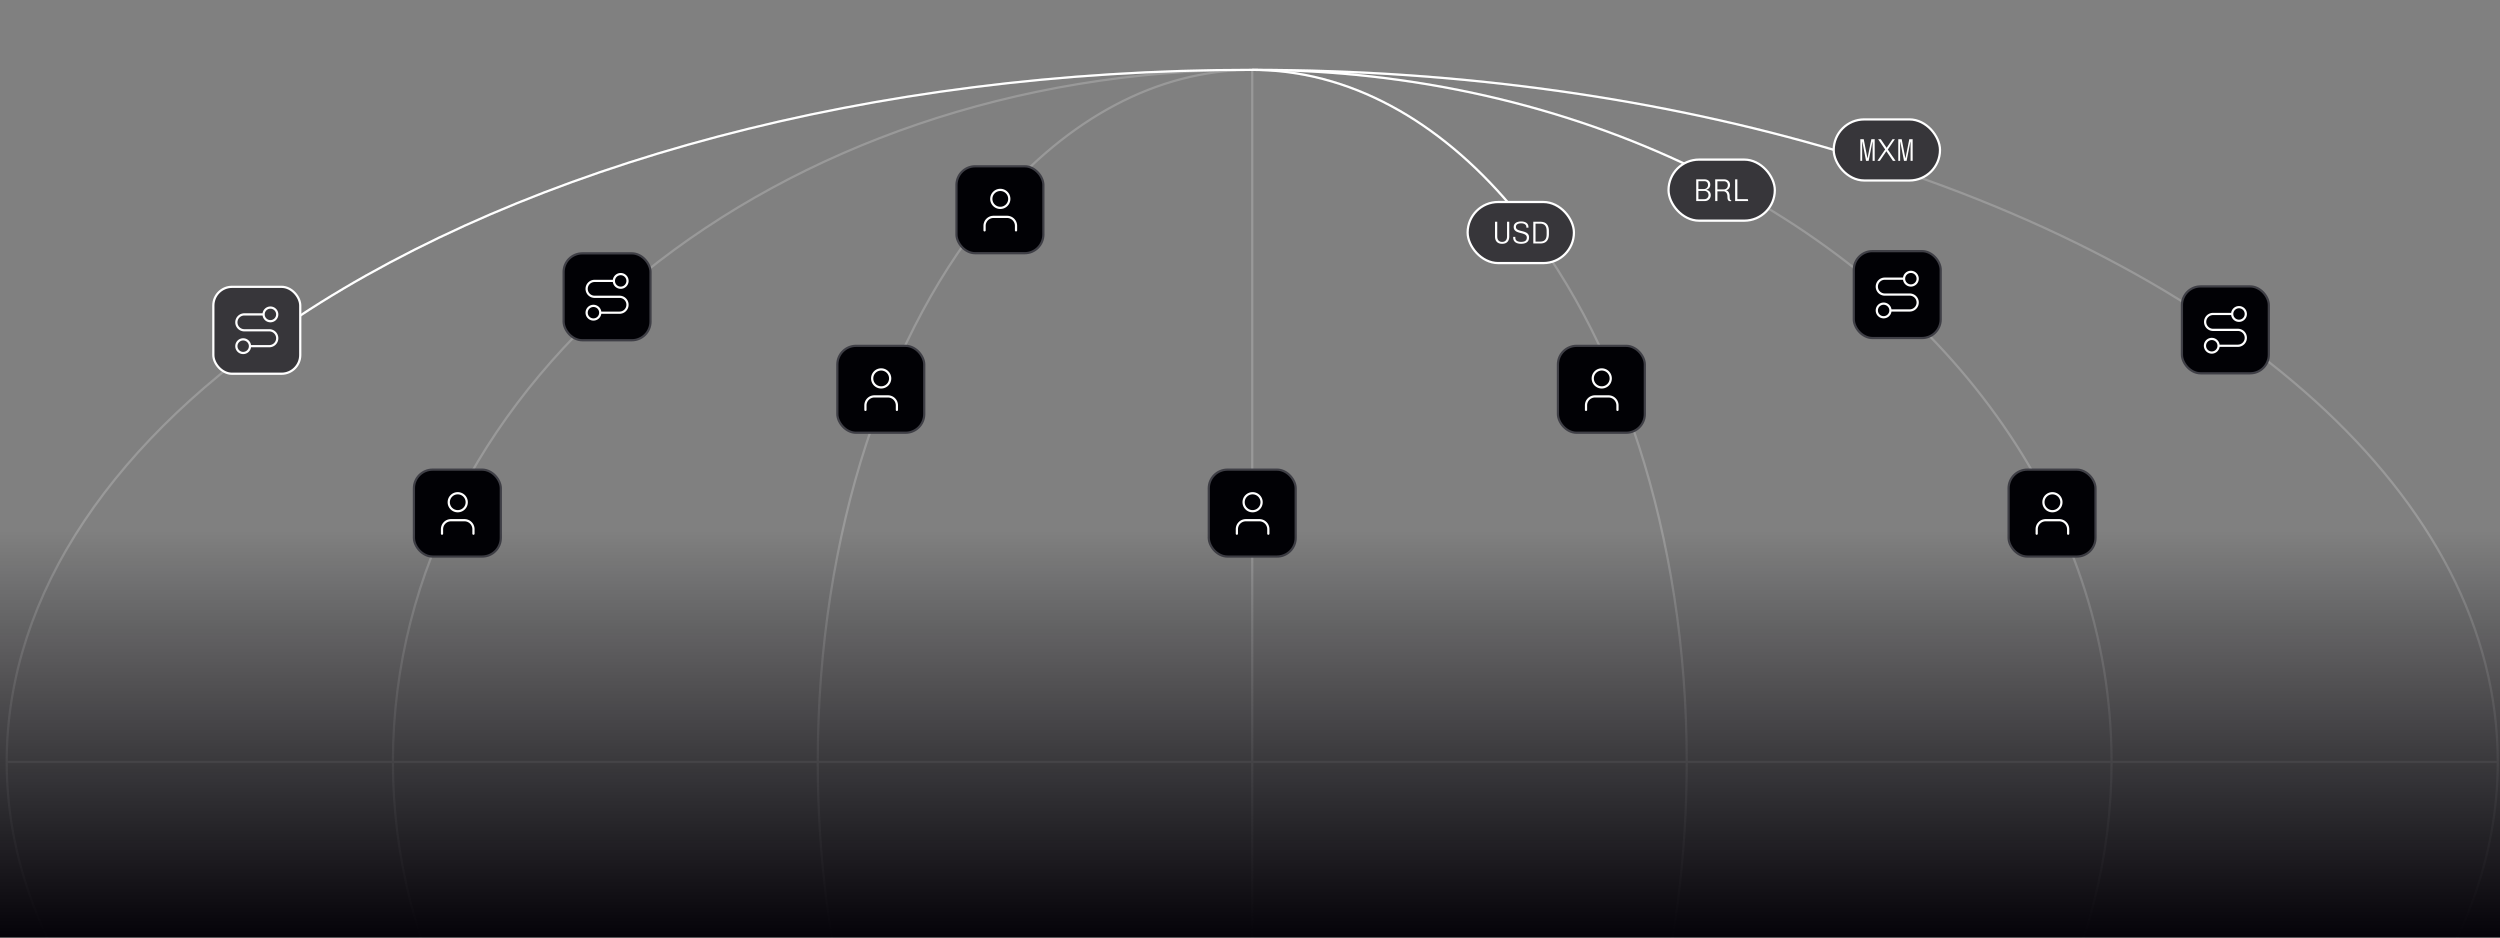 <svg xmlns="http://www.w3.org/2000/svg" width="1120" height="420" fill="none"><rect width="100%" height="100%" fill="#808080" stroke="none"/><g clip-path="url(#a)"><path stroke="#fff" d="M561.004 31.297c-212.612 0-384.978 138.826-384.981 310.066.001 171.241 172.367 310.056 384.981 310.057m0-620.123c-42.939 0-82.632 22.15-114.821 59.666-48.398 56.409-79.833 147.559-79.834 250.4 0 171.241 87.154 310.056 194.655 310.057m0-620.123V651.42m0-620.123c43.432 0 83.54 22.66 115.922 60.963 47.77 56.503 78.724 147.046 78.725 249.103 0 171.241-87.146 310.056-194.647 310.057m0-620.123c72.407 0 140.144 16.101 197.996 44.1 112.022 54.216 186.975 153.043 186.977 265.966-.001 171.241-172.359 310.056-384.973 310.057m0-620.123c94.693 0 183.876 13.108 261.996 36.236 176.114 52.141 296 155.208 296 273.83M561.004 31.297C389.665 31.297 236.36 74.212 134 141.752 52.256 195.689 3.002 265.331 3 341.363m1116 0c0 171.241-249.826 310.056-557.996 310.057M1119 341.363H3M561.004 651.42C252.833 651.419 3.001 512.604 3 341.363" opacity=".2"/><path stroke="#fff" d="M560.928 31.297c72.407 0 140.144 16.101 197.996 44.1m-197.996-44.1c94.692 0 183.876 13.108 261.996 36.236M560.928 31.297c-171.339 0-324.644 42.915-427.004 110.455"/><path stroke="#fff" d="M560.979 31.297c43.431 0 83.54 22.66 115.922 60.963"/><rect width="38.936" height="38.936" x="185.432" y="210.398" fill="#010105" rx="8.375"/><rect width="38.936" height="38.936" x="185.432" y="210.398" stroke="#3F3F46" rx="8.375"/><path stroke="#fff" stroke-linecap="round" stroke-linejoin="round" d="M212.112 239.092v-2.013a4.026 4.026 0 0 0-4.026-4.027h-6.04a4.026 4.026 0 0 0-4.026 4.027v2.013m11.072-14.093a4.026 4.026 0 1 1-8.052.002 4.026 4.026 0 0 1 8.052-.002Z"/><rect width="38.936" height="38.936" x="375.131" y="154.934" fill="#010105" rx="8.375"/><rect width="38.936" height="38.936" x="375.131" y="154.934" stroke="#3F3F46" rx="8.375"/><path stroke="#fff" stroke-linecap="round" stroke-linejoin="round" d="M401.81 183.627v-2.013a4.027 4.027 0 0 0-4.027-4.027h-6.04a4.027 4.027 0 0 0-4.026 4.027v2.013m11.073-14.093a4.027 4.027 0 1 1-8.054 0 4.027 4.027 0 0 1 8.054 0Z"/><rect width="38.936" height="38.936" x="428.5" y="74.5" fill="#010105" rx="8.375"/><rect width="38.936" height="38.936" x="428.5" y="74.5" stroke="#3F3F46" rx="8.375"/><path stroke="#fff" stroke-linecap="round" stroke-linejoin="round" d="M455.179 103.197v-2.013a4.027 4.027 0 0 0-4.027-4.026h-6.04a4.028 4.028 0 0 0-4.026 4.026v2.013m11.073-14.092a4.027 4.027 0 1 1-8.054 0 4.027 4.027 0 0 1 8.054 0Z"/><rect width="38.936" height="38.936" x="899.85" y="210.398" fill="#010105" rx="8.375"/><rect width="38.936" height="38.936" x="899.85" y="210.398" stroke="#3F3F46" rx="8.375"/><path stroke="#fff" stroke-linecap="round" stroke-linejoin="round" d="M926.53 239.092v-2.013a4.026 4.026 0 0 0-4.026-4.027h-6.04a4.026 4.026 0 0 0-4.026 4.027v2.013m11.072-14.093a4.026 4.026 0 1 1-8.052.002 4.026 4.026 0 0 1 8.052-.002Z"/><rect width="38.936" height="38.936" x="95.576" y="128.5" fill="#37363A" rx="8.375"/><rect width="38.936" height="38.936" x="95.576" y="128.5" stroke="#fff" rx="8.375"/><path stroke="#fff" stroke-linecap="round" stroke-linejoin="round" d="M111.994 155.088a3.051 3.051 0 1 1-6.102 0 3.051 3.051 0 0 1 6.102 0Zm0 0h8.644a3.558 3.558 0 1 0 0-7.118h-11.186a3.557 3.557 0 0 1-3.559-3.559 3.56 3.56 0 0 1 3.559-3.56h8.643m0 0a3.051 3.051 0 1 0 6.102 0 3.051 3.051 0 0 0-6.102 0Z"/><rect width="38.936" height="38.936" x="830.5" y="112.5" fill="#010105" rx="8.375"/><rect width="38.936" height="38.936" x="830.5" y="112.5" stroke="#3F3F46" rx="8.375"/><path stroke="#fff" stroke-linecap="round" stroke-linejoin="round" d="M846.916 139.084a3.051 3.051 0 1 1-6.102 0 3.051 3.051 0 0 1 6.102 0Zm0 0h8.643a3.56 3.56 0 0 0 2.517-6.076 3.56 3.56 0 0 0-2.517-1.042h-11.185a3.557 3.557 0 0 1-3.56-3.559 3.557 3.557 0 0 1 3.56-3.559h8.643m0 0a3.05 3.05 0 1 0 6.102-.002 3.05 3.05 0 0 0-6.102.002Z"/><rect width="38.936" height="38.936" x="977.504" y="128.309" fill="#010105" rx="8.375"/><rect width="38.936" height="38.936" x="977.504" y="128.309" stroke="#3F3F46" rx="8.375"/><path stroke="#fff" stroke-linecap="round" stroke-linejoin="round" d="M993.922 154.897a3.05 3.05 0 1 1-6.1 0 3.05 3.05 0 0 1 6.1 0Zm0 0h8.648a3.553 3.553 0 0 0 3.55-3.559 3.553 3.553 0 0 0-3.55-3.56h-11.191a3.56 3.56 0 0 1 0-7.118h8.641m0 0a3.053 3.053 0 0 0 3.05 3.051c1.69 0 3.05-1.366 3.05-3.051a3.047 3.047 0 0 0-3.05-3.051 3.053 3.053 0 0 0-3.05 3.051Z"/><rect width="38.936" height="38.936" x="252.5" y="113.5" fill="#010105" rx="8.375"/><rect width="38.936" height="38.936" x="252.5" y="113.5" stroke="#3F3F46" rx="8.375"/><path stroke="#fff" stroke-linecap="round" stroke-linejoin="round" d="M268.918 140.084a3.051 3.051 0 1 1-6.102 0 3.051 3.051 0 0 1 6.102 0Zm0 0h8.643a3.56 3.56 0 0 0 2.517-6.076 3.56 3.56 0 0 0-2.517-1.042h-11.185a3.557 3.557 0 0 1-3.56-3.559 3.557 3.557 0 0 1 3.56-3.559h8.643m0 0a3.05 3.05 0 1 0 6.102-.002 3.05 3.05 0 0 0-6.102.002Z"/><rect width="38.936" height="38.936" x="697.949" y="154.934" fill="#010105" rx="8.375"/><rect width="38.936" height="38.936" x="697.949" y="154.934" stroke="#3F3F46" rx="8.375"/><path stroke="#fff" stroke-linecap="round" stroke-linejoin="round" d="M724.628 183.627v-2.013a4.026 4.026 0 0 0-4.027-4.027h-6.039a4.03 4.03 0 0 0-4.027 4.027v2.013m11.073-14.093a4.027 4.027 0 1 1-8.054 0 4.027 4.027 0 0 1 8.054 0Z"/><rect width="38.936" height="38.936" x="541.531" y="210.398" fill="#010105" rx="8.375"/><rect width="38.936" height="38.936" x="541.531" y="210.398" stroke="#3F3F46" rx="8.375"/><path stroke="#fff" stroke-linecap="round" stroke-linejoin="round" d="M568.212 239.092v-2.013a4.026 4.026 0 0 0-4.027-4.027h-6.039a4.027 4.027 0 0 0-4.027 4.027v2.013m11.073-14.093a4.027 4.027 0 1 1-8.054 0 4.027 4.027 0 0 1 8.054 0Z"/><rect width="47.619" height="27.361" x="747.5" y="71.5" fill="#37363A" rx="13.681"/><rect width="47.619" height="27.361" x="747.5" y="71.5" stroke="#fff" rx="13.681"/><path fill="#fff" d="M759.904 90.078V80.35h3.744c.52 0 .969.104 1.347.312.388.199.685.473.893.823.208.34.312.732.312 1.177 0 .482-.089.884-.269 1.205-.18.321-.402.572-.666.752-.265.18-.525.302-.78.368v.085c.141.02.321.071.538.156.218.076.431.204.639.383.217.17.397.411.538.723.152.303.227.686.227 1.15 0 .472-.123.907-.368 1.304a2.66 2.66 0 0 1-.965.95c-.406.227-.86.34-1.361.34h-3.829Zm.979-.85h2.68c.34 0 .652-.081.936-.242.283-.17.506-.392.666-.666.17-.284.255-.596.255-.936a1.842 1.842 0 0 0-.935-1.617 1.793 1.793 0 0 0-.922-.24h-2.68v3.7Zm0-4.538h2.524c.34 0 .643-.08.907-.242.275-.16.487-.378.639-.652.16-.284.241-.59.241-.922 0-.5-.133-.907-.397-1.22-.256-.311-.648-.467-1.177-.467h-2.737v3.502Zm14.217 5.445c-.179 0-.364-.043-.553-.128-.189-.094-.345-.274-.468-.539-.123-.264-.184-.657-.184-1.177 0-.576-.066-1.035-.199-1.375-.132-.34-.297-.596-.496-.766a1.424 1.424 0 0 0-.581-.354 1.88 1.88 0 0 0-.497-.086H769.4v4.368h-.993V80.35h4.042c.482 0 .917.104 1.304.312.397.199.714.482.95.851.237.369.355.813.355 1.333 0 .596-.161 1.116-.482 1.56-.312.435-.714.704-1.206.808v.071c.322.095.591.26.809.496.226.237.397.534.51.894a3.7 3.7 0 0 1 .184 1.205c0 .652.048 1.11.142 1.376.104.255.298.42.582.496v.298a.881.881 0 0 1-.185.056 1.463 1.463 0 0 1-.312.029Zm-5.7-5.275h2.765c.596 0 1.059-.18 1.39-.54.34-.358.51-.812.51-1.36 0-.577-.165-1.012-.496-1.305-.322-.303-.752-.454-1.291-.454H769.4v3.659Zm7.935 5.218V80.35h1.007v8.863h4.68l.184.865h-5.871Z"/><rect width="47.619" height="27.361" x="657.5" y="90.5" fill="#37363A" rx="13.681"/><rect width="47.619" height="27.361" x="657.5" y="90.5" stroke="#fff" rx="13.681"/><path fill="#fff" d="M672.882 109.22c-.983 0-1.749-.284-2.297-.851-.548-.577-.823-1.38-.823-2.411V99.35h1.007v6.608c0 .757.189 1.348.567 1.773.388.425.927.638 1.617.638s1.229-.213 1.617-.638c.387-.425.581-1.016.581-1.773V99.35h.993v6.608c0 1.031-.274 1.834-.823 2.411-.548.567-1.314.851-2.297.851h-.142Zm8.602 0c-.482 0-.94-.047-1.375-.142a3.607 3.607 0 0 1-1.149-.482 2.468 2.468 0 0 1-.766-.879c-.189-.359-.283-.804-.283-1.333v-.128c0-.047.004-.09.014-.127h.95a1.073 1.073 0 0 0-.014.17v.184c0 .454.113.818.34 1.092.227.274.534.473.922.596.388.122.827.184 1.319.184a4.72 4.72 0 0 0 1.319-.17c.387-.114.69-.312.907-.596.227-.283.34-.666.34-1.148 0-.398-.108-.719-.326-.965a2.11 2.11 0 0 0-.836-.581 7.476 7.476 0 0 0-1.149-.383 30.426 30.426 0 0 1-1.248-.34 5.978 5.978 0 0 1-1.149-.468 2.55 2.55 0 0 1-.836-.78c-.218-.322-.326-.742-.326-1.262 0-.568.151-1.031.453-1.39a2.694 2.694 0 0 1 1.22-.808 5.168 5.168 0 0 1 1.645-.256c.605 0 1.158.09 1.659.27.501.17.898.444 1.191.822.293.378.44.88.44 1.503v.185h-.936v-.284c0-.368-.104-.676-.312-.922a1.894 1.894 0 0 0-.837-.553 3.606 3.606 0 0 0-1.191-.184c-.435 0-.827.057-1.177.17-.35.104-.629.274-.837.511-.208.236-.312.548-.312.936 0 .368.104.666.312.893.218.227.501.407.851.539.35.132.733.25 1.149.354.416.095.832.204 1.248.327.416.122.799.283 1.148.482.35.198.629.468.837.808.218.331.326.756.326 1.276 0 .709-.16 1.277-.482 1.702-.312.416-.737.718-1.276.907-.53.18-1.12.27-1.773.27Zm5.426-.142V99.35h3.205c.529 0 1.021.071 1.474.213a2.8 2.8 0 0 1 1.206.695c.35.321.624.761.822 1.319.199.548.298 1.229.298 2.042v1.177c0 .803-.099 1.484-.298 2.042-.198.548-.472.988-.822 1.318-.34.322-.742.558-1.206.709a4.908 4.908 0 0 1-1.474.213h-3.205Zm1.007-.851h2.169c.52 0 .993-.094 1.418-.283.426-.189.761-.52 1.007-.993.255-.482.383-1.158.383-2.028v-1.432c0-.851-.128-1.513-.383-1.985-.246-.482-.581-.818-1.007-1.007a3.304 3.304 0 0 0-1.418-.298h-2.169v8.026Z"/><rect width="47.619" height="27.361" x="821.5" y="53.5" fill="#37363A" rx="13.681"/><rect width="47.619" height="27.361" x="821.5" y="53.5" stroke="#fff" rx="13.681"/><path fill="#fff" d="M833.424 72.078V62.35h1.531l1.631 8.48h.071l1.701-8.48h1.504v9.728h-.936v-8.58h-.071l-1.702 8.58h-1.163l-1.659-8.58h-.071v8.58h-.836Zm7.652 0 3.46-5.105-3.149-4.623h1.192l2.609 3.857h.028l2.638-3.857h1.063l-3.162 4.637 3.474 5.091h-1.191l-2.935-4.31h-.029l-2.921 4.31h-1.077Zm9.353 0V62.35h1.532l1.63 8.48h.071l1.702-8.48h1.503v9.728h-.936v-8.58h-.071l-1.701 8.58h-1.163l-1.659-8.58h-.071v8.58h-.837Z"/><path fill="url(#b)" d="M0 238h1123v237H0z"/></g><defs><linearGradient id="b" x1="561.5" x2="561.5" y1="238" y2="423.301" gradientUnits="userSpaceOnUse"><stop stop-color="#020006" stop-opacity="0"/><stop offset="1" stop-color="#020006"/></linearGradient><clipPath id="a"><path fill="#fff" d="M0 0h1120v420H0z"/></clipPath></defs></svg>
